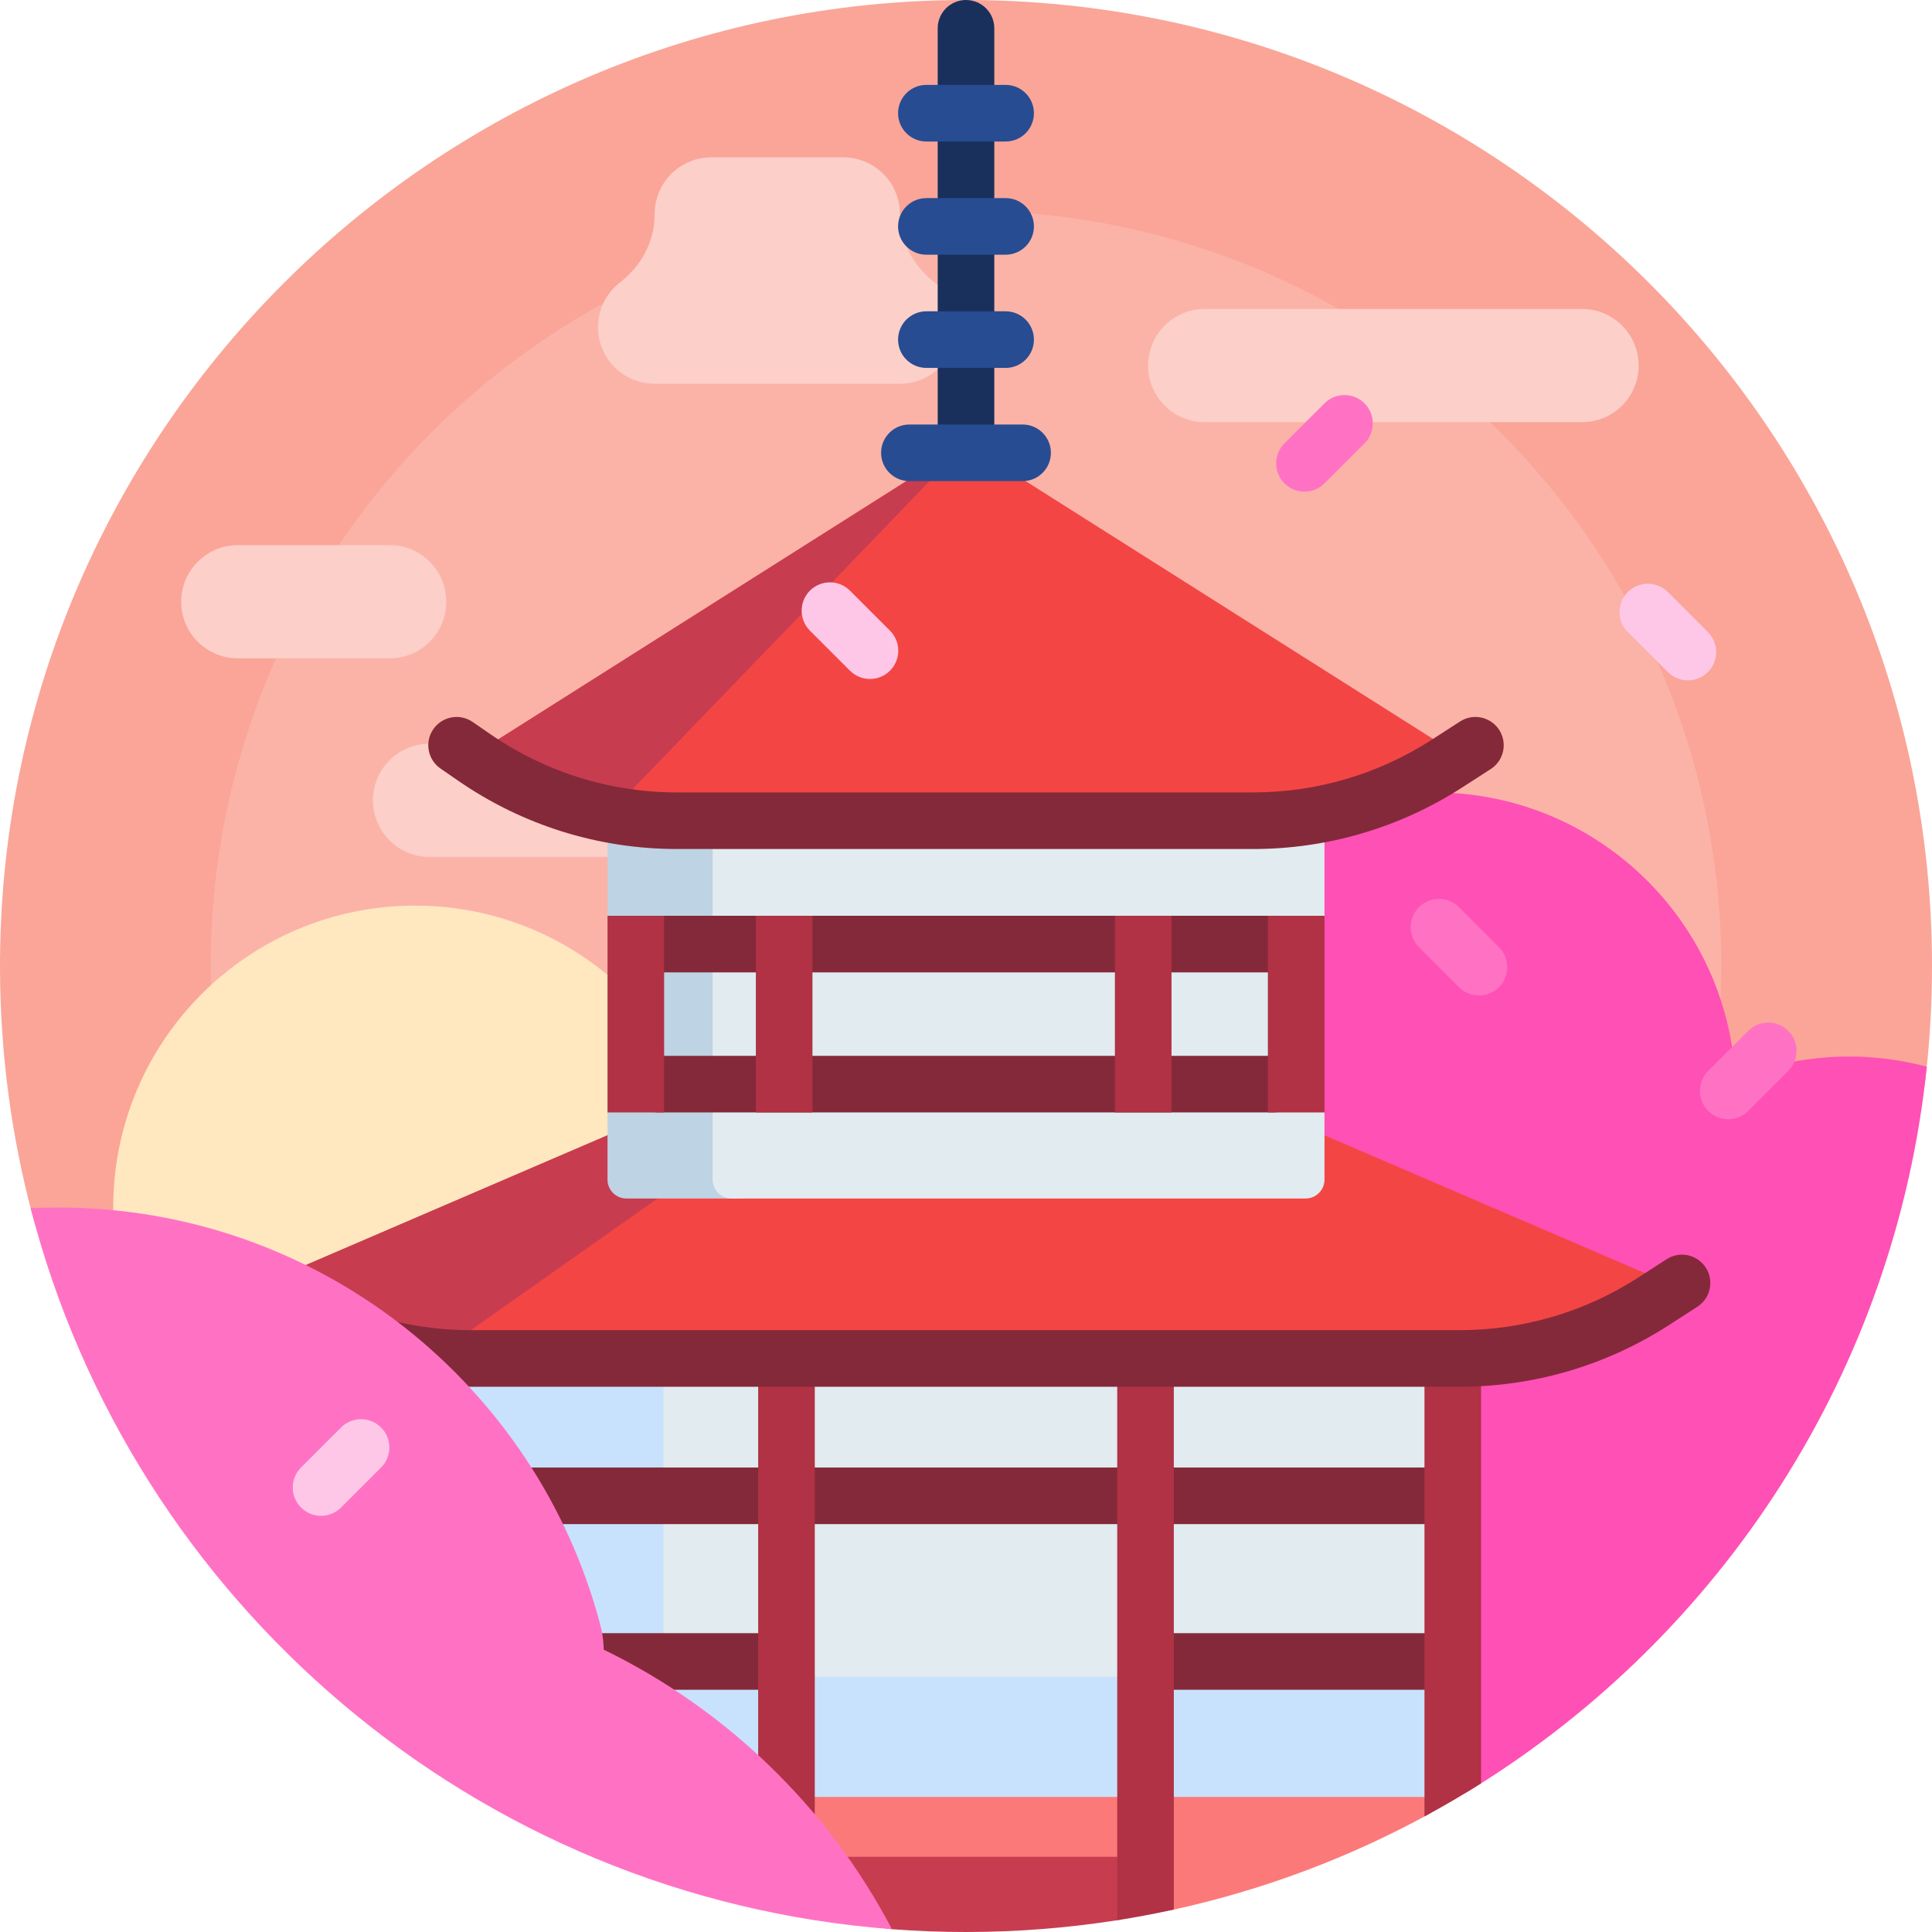 <svg id="Capa_1" enable-background="new 0 0 512 512" height="512" viewBox="0 0 512 512" width="512" xmlns="http://www.w3.org/2000/svg"><g><path d="m8.408 321.316c-5.364-20.389-8.277-41.773-8.403-63.817-.813-141.619 114.374-257.499 255.996-257.499 141.384 0 255.999 114.615 255.999 256 0 9.434-.51 18.748-1.505 27.917-4.704 43.374-41.63 76.083-85.258 76.083h-366.601c-23.582 0-44.228-15.879-50.228-38.684z" fill="#faa598"/><path d="m456.151 256c0 110.54-89.611 200.151-200.151 200.151s-200.151-89.611-200.151-200.151 89.611-200.151 200.151-200.151 200.151 89.611 200.151 200.151z" fill="#fbb3a8"/><path d="m103.267 174.466h-40.249c-8.284 0-15-6.716-15-15s6.716-15 15-15h40.249c8.284 0 15 6.716 15 15s-6.715 15-15 15zm78.34 22.633h-67.781c-8.284 0-15 6.716-15 15s6.716 15 15 15h67.781c8.284 0 15-6.716 15-15s-6.715-15-15-15zm237.657-115.215h-100c-8.284 0-15 6.716-15 15s6.716 15 15 15h100c8.284 0 15-6.716 15-15 0-8.285-6.715-15-15-15zm-171.615-7.061c-5.621-4.345-9.166-10.836-9.166-17.941v-.184c0-8.284-6.716-15-15-15h-35c-8.284 0-15 6.716-15 15v.184c0 7.105-3.545 13.596-9.166 17.941-3.549 2.743-5.834 7.042-5.834 11.875 0 8.284 6.716 15 15 15h65c8.284 0 15-6.716 15-15 0-4.833-2.285-9.131-5.834-11.875z" fill="#fccfc9"/><path d="m190 320c0 44.183-35.817 80-80 80s-80-35.817-80-80 35.817-80 80-80 80 35.817 80 80z" fill="#ffe7c0"/><path d="m510.626 282.684c-8.369 80.8-54.319 150.441-120.07 191.143-27.126 16.792-63.097 5.404-74.904-24.234-3.647-9.154-5.652-19.139-5.652-29.593 0-24.687 11.182-46.762 28.757-61.437-23.859-14.383-39.6-40.867-38.722-70.954 1.219-41.806 35.027-75.948 76.82-77.549 44.214-1.694 80.832 32.509 83.039 75.798 9.293-3.777 19.457-5.858 30.106-5.858 7.132 0 14.045.933 20.626 2.684z" fill="#ff50b5"/><path d="m389.957 469.808c-39.404 24.756-86.03 39.073-136 39.073s-96.596-14.317-136-39.073v-129.808h272z" fill="#c8e2fd"/><path d="m388.234 350.225v90.313c0 2.12-2.933 3.839-6.55 3.839h-199.325c-3.618 0-6.55-1.719-6.55-3.839v-90.313c0-2.12 2.933-3.839 6.55-3.839h199.325c3.617-.001 6.55 1.718 6.55 3.839z" fill="#e1ebf0"/><path d="m442 340-48.32 20h-279.542l-44.138-20 186-80z" fill="#f44545"/><path d="m256 260-141.862 100-44.138-20z" fill="#c83c50"/><path d="m197.789 317.616h-31.789c-2.761 0-5-2.239-5-5v-17.808l6.128-9.633v-32.851l-6.128-9.632v-47.692c0-2.761 2.239-5 5-5h31.789c-2.761 0-5 2.239-5 5v117.616c0 2.762 2.239 5 5 5z" fill="#bed3e3"/><path d="m351 195v47.692l-8.894 6.777v40.17l8.894 5.17v17.808c0 2.761-2.239 5-5 5h-152.149c-2.761 0-5-2.239-5-5v-117.617c0-2.761 2.239-5 5-5h152.149c2.761 0 5 2.239 5 5z" fill="#e1ebf0"/><path d="m263.5 7.5v160c0 4.142-3.357 7.5-7.5 7.5s-7.5-3.358-7.5-7.5v-160c0-4.142 3.357-7.5 7.5-7.5s7.5 3.358 7.5 7.5z" fill="#19305c"/><path d="m129.579 197.5 126.421-80 126.421 80-32.843 20h-190z" fill="#f44545"/><path d="m129.579 197.5 126.421-80-96.421 100z" fill="#c83c50"/><path d="m238 30c0-4.142 3.357-7.5 7.5-7.5h21c4.143 0 7.5 3.358 7.5 7.5s-3.357 7.5-7.5 7.5h-21c-4.143 0-7.5-3.358-7.5-7.5zm7.5 37.5h21c4.143 0 7.5-3.358 7.5-7.5s-3.357-7.5-7.5-7.5h-21c-4.143 0-7.5 3.358-7.5 7.5s3.357 7.5 7.5 7.5zm0 30h21c4.143 0 7.5-3.358 7.5-7.5s-3.357-7.5-7.5-7.5h-21c-4.143 0-7.5 3.358-7.5 7.5s3.357 7.5 7.5 7.5zm25.5 15h-30c-4.143 0-7.5 3.358-7.5 7.5s3.357 7.5 7.5 7.5h30c4.143 0 7.5-3.358 7.5-7.5s-3.357-7.5-7.5-7.5z" fill="#274c91"/><path d="m167.128 250.192c0-4.142 3.358-7.5 7.5-7.5h162.745c4.142 0 7.5 3.358 7.5 7.5s-3.358 7.5-7.5 7.5h-162.745c-4.142 0-7.5-3.358-7.5-7.5zm170.244 29.617h-162.744c-4.142 0-7.5 3.358-7.5 7.5s3.358 7.5 7.5 7.5h162.745c4.142 0 7.5-3.358 7.5-7.5s-3.358-7.5-7.501-7.5z" fill="#842939"/><path d="m107.894 432.808h97.532v15h-97.532zm194.34 15h82.766v-15h-82.766zm-194.34-58.904v15h283.118v-15z" fill="#842939"/><path d="m295.462 242.692h15v52.117h-15zm-95.152 52.117h15v-52.117h-15zm-39.31 0h15v-52.117h-15zm175-52.117v52.117h15v-52.117z" fill="#b03244"/><path d="m378.838 480.659c-20.976 11.494-43.737 20.135-67.762 25.402-2.929.642-5.876-5.638-8.842-5.097-14.996 2.735-30.448 4.164-46.234 4.164-15.608 0-30.891-1.397-45.728-4.072-15.048-2.713-13.104-24.854 2.186-24.854h165.247c2.458-.001 3.288 3.275 1.133 4.457z" fill="#fc7979"/><path d="m224.351 492.063h73.669c2.327 0 4.213 1.886 4.213 4.213v5.559c0 3.49-2.533 6.474-5.981 7.018-13.112 2.071-26.556 3.147-40.252 3.147-6.601 0-13.144-.25-19.619-.741-4.247-.322-9.893-2.793-15.429-5.861-6.434-3.565-3.956-13.335 3.399-13.335z" fill="#c83c50"/><path d="m296.076 357.128h15v148.932c-4.948 1.085-9.949 2.027-15 2.821zm81.424 0v124.259c5.107-2.759 10.109-5.686 15-8.774v-115.485zm-170.58 140.971c.05.01.1.019.15.029 4.588.888 8.855-2.619 8.855-7.293v-133.707h-15v133.679c-.001 3.55 2.509 6.616 5.995 7.292z" fill="#b03244"/><path d="m449.816 346.302-7.547 4.869c-16.557 10.682-35.724 16.329-55.429 16.329h-262.09c-20.829 0-40.901-6.25-58.047-18.076l-4.713-3.25c-3.41-2.352-4.268-7.022-1.916-10.432 2.352-3.409 7.021-4.269 10.432-1.916l4.713 3.25c14.631 10.09 31.759 15.424 49.531 15.424h262.09c16.814 0 33.169-4.818 47.297-13.933l7.548-4.869c3.481-2.245 8.123-1.244 10.367 2.236 2.247 3.481 1.246 8.123-2.236 10.368zm-333.074-142.628 4.713 3.25c17.147 11.826 37.22 18.076 58.048 18.076h152.587c19.704 0 38.871-5.646 55.43-16.329l7.546-4.869c3.481-2.246 4.482-6.887 2.237-10.368-2.245-3.48-6.888-4.482-10.368-2.236l-7.547 4.869c-14.129 9.115-30.485 13.933-47.298 13.933h-152.587c-17.772 0-34.9-5.333-49.532-15.424l-4.713-3.25c-3.41-2.353-8.08-1.493-10.432 1.916-2.351 3.41-1.494 8.081 1.916 10.432z" fill="#842939"/><path d="m236.381 511.259c-110.478-8.372-201.368-86.867-228.271-191.084 2.41-.116 4.834-.175 7.273-.175 68.926 0 126.893 46.924 143.697 110.569.586 2.221.882 4.435.916 6.608 32.684 15.906 59.514 41.969 76.385 74.082z" fill="#ff72c3"/><path d="m235.856 167.134c2.929 2.929 2.929 7.678 0 10.607-2.929 2.929-7.677 2.929-10.606 0l-10.607-10.607c-2.929-2.929-2.929-7.678 0-10.607 2.929-2.929 7.678-2.929 10.607 0zm-134.866 211.164c-2.929-2.929-7.677-2.929-10.606 0l-10.607 10.607c-2.929 2.929-2.929 7.678 0 10.607 2.929 2.929 7.678 2.929 10.607 0l10.606-10.607c2.929-2.93 2.929-7.678 0-10.607zm351.617-200.191c2.929-2.929 2.929-7.678 0-10.607l-10.607-10.607c-2.929-2.929-7.678-2.929-10.607 0-2.929 2.929-2.929 7.678 0 10.607l10.607 10.607c2.929 2.929 7.678 2.929 10.607 0z" fill="#ffc7e7"/><path d="m397.25 251.012c2.929 2.929 2.929 7.678 0 10.607s-7.677 2.929-10.606 0l-10.607-10.607c-2.929-2.929-2.929-7.678 0-10.607s7.678-2.929 10.607 0zm-46.25-144.119-10.606 10.607c-2.929 2.929-2.929 7.678 0 10.607s7.678 2.929 10.606 0l10.606-10.607c2.929-2.929 2.929-7.678 0-10.607-2.928-2.929-7.677-2.929-10.606 0zm112.303 166.304-10.607 10.607c-2.928 2.929-2.928 7.677 0 10.607 2.929 2.929 7.677 2.929 10.607 0l10.607-10.607c2.929-2.929 2.929-7.678 0-10.607-2.93-2.929-7.678-2.929-10.607 0z" fill="#ff72c3"/></g></svg>